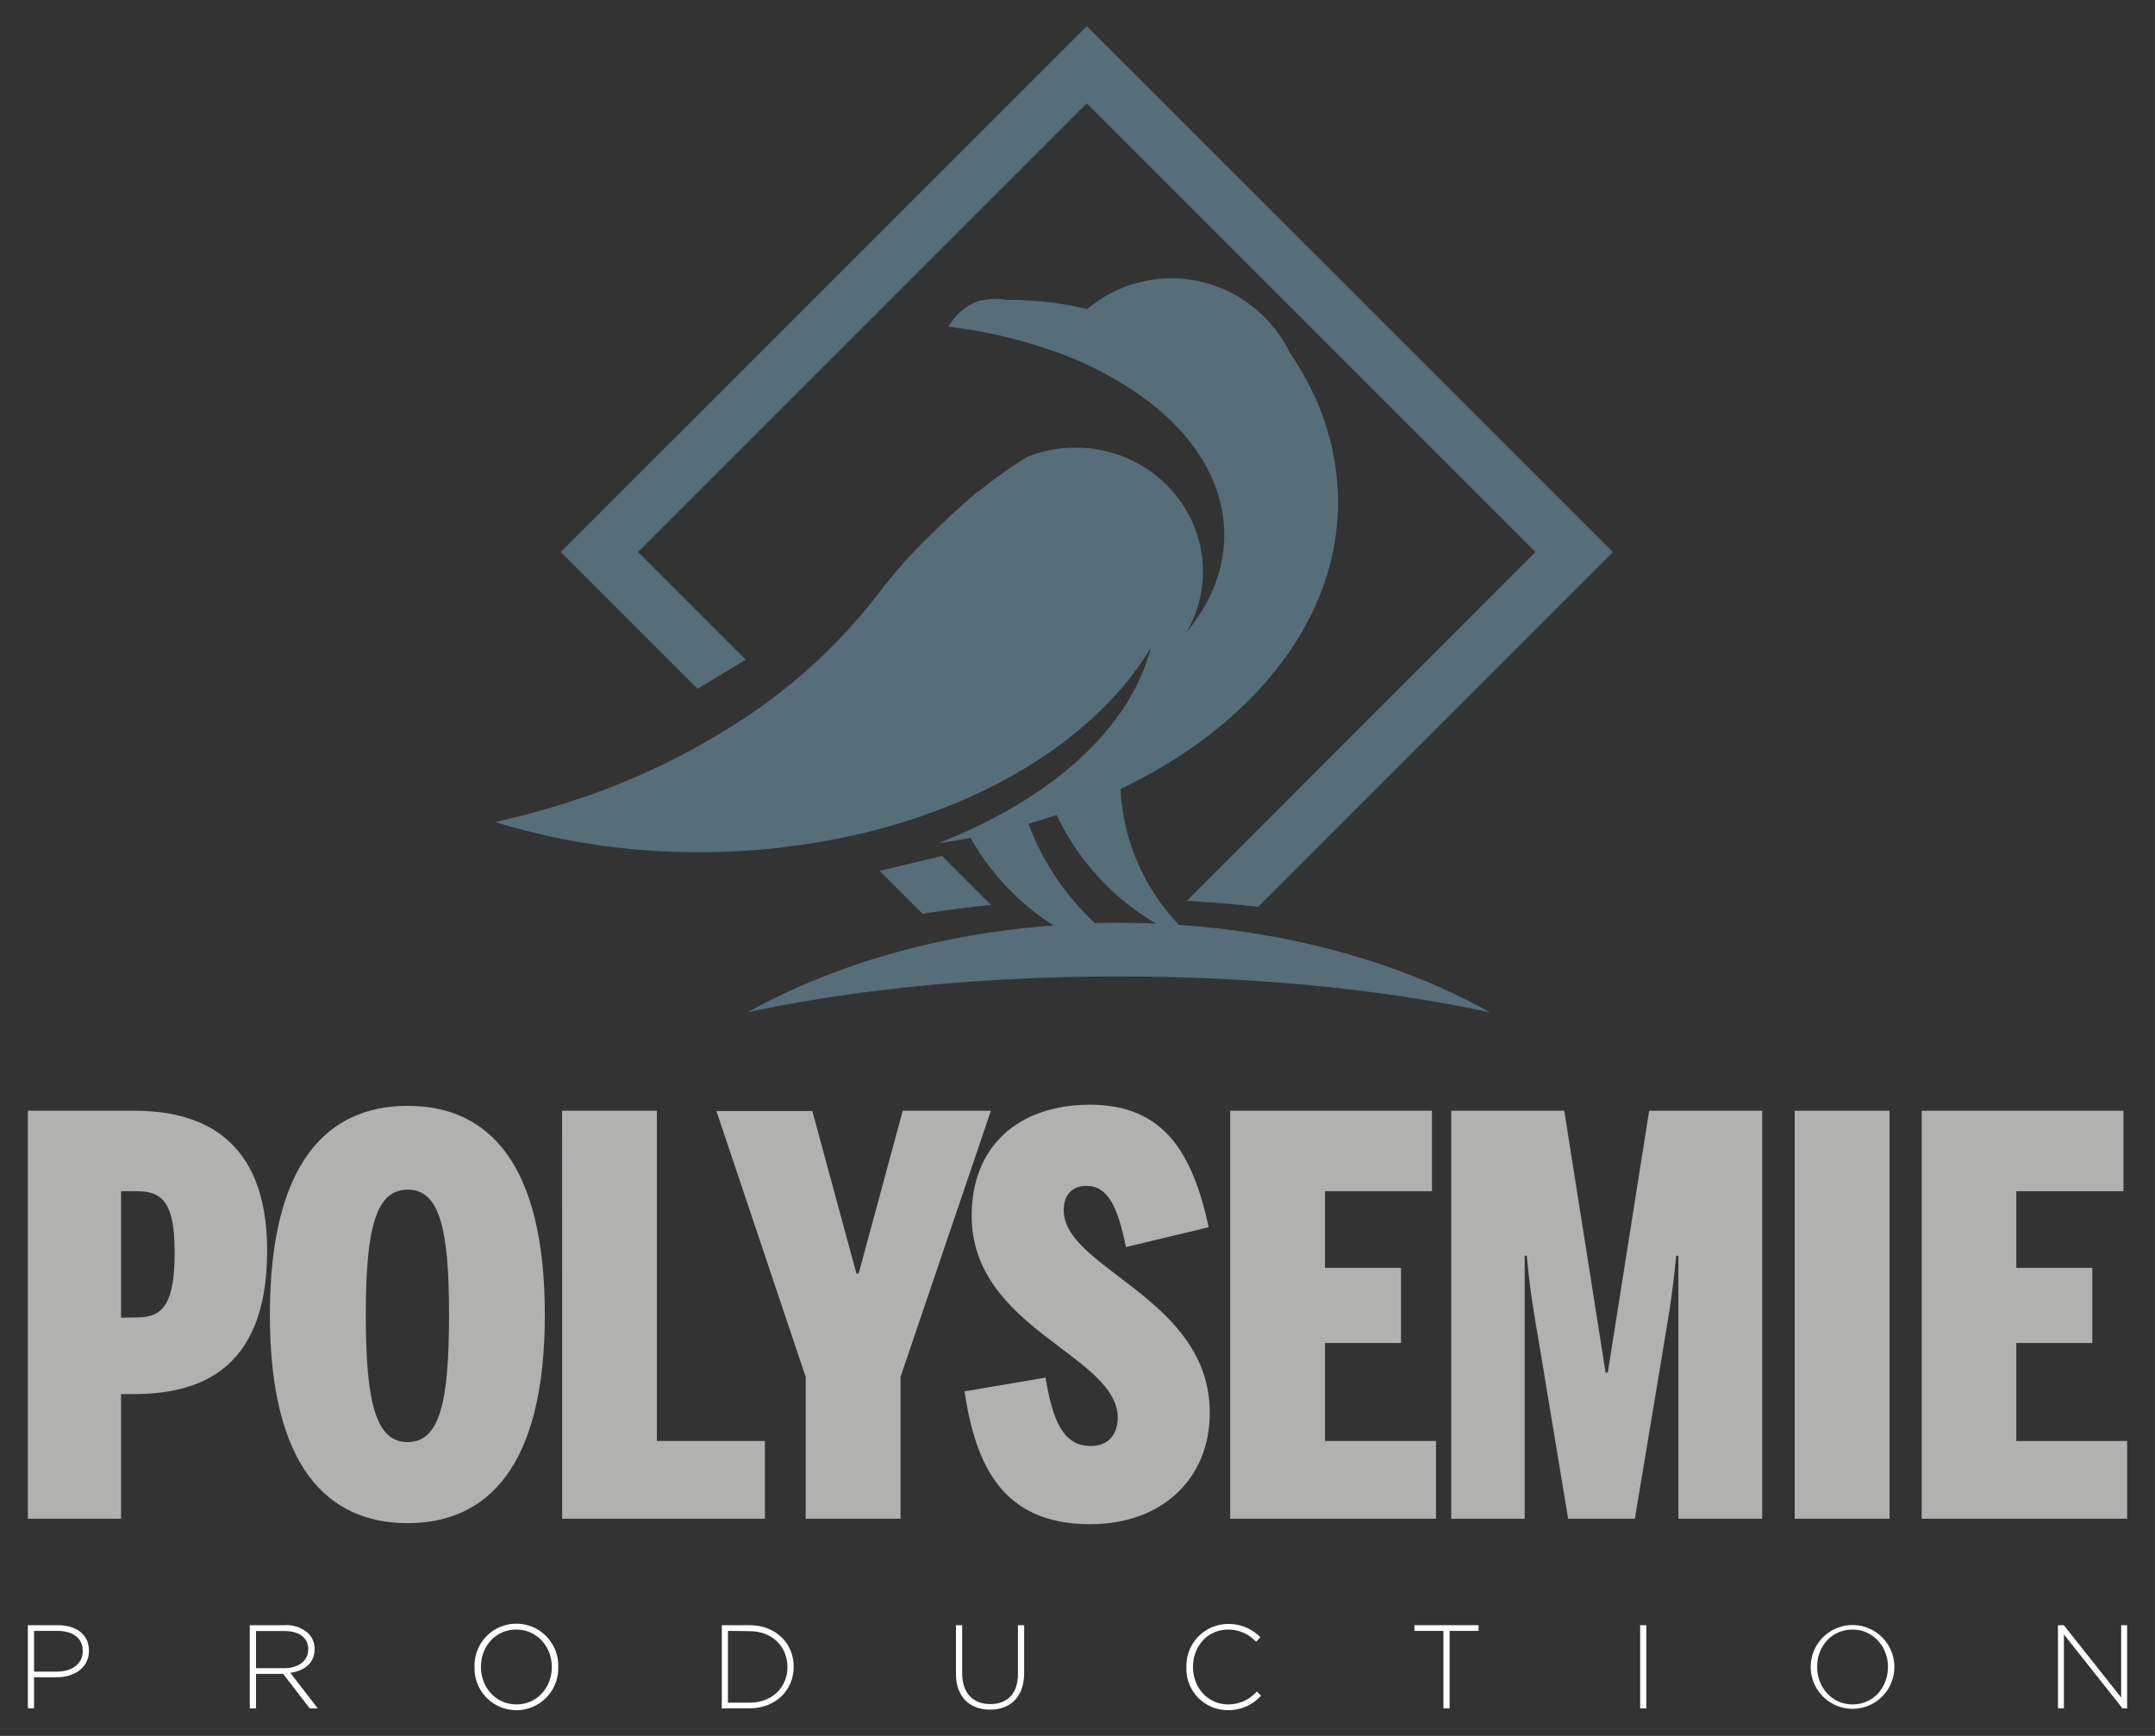 <svg id="Calque_1" data-name="Calque 1" xmlns="http://www.w3.org/2000/svg" viewBox="0 0 510.24 411.02"><rect x="0" y="0" width="510.24" height="411.02" fill="#333333" stroke="none"/><defs><style>.cls-1{fill:#fff;}.cls-2{fill:#b1b1b0;}.cls-3{fill:#566d7a;}</style></defs><path class="cls-1" d="M6.6,384.81h7.14c4.33,0,7.32,2.22,7.32,6v.06c0,4.13-3.58,6.27-7.68,6.27H8.06v7.34H6.6Zm6.86,11c3.66,0,6.13-1.91,6.13-4.84v-.06c0-3.12-2.42-4.75-6-4.75H8.06v9.65Z"/><path class="cls-1" d="M59.14,384.81h8.27A7.75,7.75,0,0,1,73,386.75a5.2,5.2,0,0,1,1.5,3.66v.06c0,3.29-2.45,5.17-5.77,5.62l6.5,8.41H73.32l-6.27-8.16H60.61v8.16H59.14ZM67.24,395c3.3,0,5.74-1.66,5.74-4.5v0c0-2.65-2.08-4.31-5.65-4.31H60.61V395Z"/><path class="cls-1" d="M112.36,394.71v0a9.91,9.91,0,1,1,19.81-.06v.06a9.91,9.91,0,1,1-19.81,0Zm18.29,0v0c0-4.87-3.55-8.86-8.41-8.86s-8.36,3.93-8.36,8.8v.06c0,4.86,3.55,8.86,8.41,8.86S130.65,399.58,130.65,394.71Z"/><path class="cls-1" d="M170.9,384.81h6.55c6.19,0,10.47,4.25,10.47,9.79v.06c0,5.54-4.28,9.84-10.47,9.84H170.9Zm1.46,1.35v17h5.09c5.49,0,9-3.74,9-8.44v0c0-4.67-3.46-8.5-9-8.5Z"/><path class="cls-1" d="M226.34,396.32V384.81h1.47v11.36c0,4.65,2.5,7.32,6.66,7.32,4,0,6.55-2.42,6.55-7.17V384.81h1.47v11.34c0,5.65-3.29,8.66-8.07,8.66S226.34,401.83,226.34,396.32Z"/><path class="cls-1" d="M280.91,394.71v0a9.91,9.91,0,0,1,9.85-10.19,10.43,10.43,0,0,1,7.65,3.15l-1,1.07a9,9,0,0,0-6.64-2.89c-4.73,0-8.3,3.85-8.3,8.8v.06c0,5,3.63,8.86,8.33,8.86a9,9,0,0,0,6.78-3.07l1,1a10.39,10.39,0,0,1-7.82,3.43A9.79,9.79,0,0,1,280.91,394.71Z"/><path class="cls-1" d="M341.76,386.16h-6.87v-1.35h15.19v1.35h-6.86V404.5h-1.46Z"/><path class="cls-1" d="M388.34,384.81h1.46V404.5h-1.46Z"/><path class="cls-1" d="M428.73,394.71v0a9.9,9.9,0,1,1,19.8-.06v.06a9.9,9.9,0,1,1-19.8,0Zm18.28,0v0c0-4.87-3.54-8.86-8.41-8.86s-8.35,3.93-8.35,8.8v.06c0,4.86,3.54,8.86,8.41,8.86S447,399.58,447,394.71Z"/><path class="cls-1" d="M487.27,384.81h1.38l13.58,17.13V384.81h1.41V404.5h-1.1L488.67,387V404.5h-1.4Z"/><path class="cls-2" d="M63.9,311.31c0-35.76,13.44-49.47,32.63-49.47S129,275.55,129,311.31s-13.44,49.34-32.5,49.34S63.9,347.07,63.9,311.31Zm42.42,0c0-20.75-2.35-29.63-9.79-29.63s-9.92,8.88-9.92,29.63,2.35,30.15,9.92,30.15S106.32,332.06,106.32,311.31Z"/><path class="cls-2" d="M133.08,263h22.45V341.2h25.58v18.4h-48Z"/><path class="cls-2" d="M190.77,326.06l-21.15-63h22.71l10.45,38.5h.52L213.74,263h20.88l-21.4,63V359.6H190.77Z"/><path class="cls-2" d="M228.36,329.45l19.19-3.26c1.69,10.18,4.17,16.19,10.7,16.19,4.83,0,6.4-3.53,6.4-6.66,0-14.88-34.59-21-34.59-47.9,0-16.19,10.83-26.24,28.06-26.24,17.49,0,24.28,11.49,28.06,29l-19.58,4.7c-2-9.66-4.3-14.49-9.39-14.49-3.4,0-5.35,2.22-5.35,5.74,0,14,34.58,20.75,34.58,48,0,15.54-11.22,26.37-28.32,26.37C237.24,360.91,231,346.81,228.36,329.45Z"/><path class="cls-2" d="M291.27,263h47.78v19.05H313.72v18.15h18V318h-18V341.2H340v18.4H291.27Z"/><path class="cls-2" d="M343.61,263h26.76l9.79,62h.52l9.79-62h26.76V359.6H397.39V297.34h-.52c-1.05,10.84-2,15.15-3.13,22.32l-6.66,39.94H371.29l-6.79-41c-1.18-6.79-2.35-13.57-3-21.28H361V359.6H343.61Z"/><path class="cls-2" d="M424.93,263h22.45V359.6H424.93Z"/><path class="cls-2" d="M455,263h47.77v19.05H477.4v18.15h18V318h-18V341.2h26.24v18.4H455Z"/><path class="cls-2" d="M6.6,263H31.79c15.27,0,31.46,6,31.46,33.15,0,29.37-17.36,33.94-31.72,33.94H28.66V359.6H6.6Zm26,48.94c6.14,0,8.75-3.52,8.75-15.4,0-11.35-2.61-14.49-8.88-14.49H28.66V312Z"/><path class="cls-3" d="M279.16,219a50.22,50.22,0,0,1-13.86-32.17c31.11-14.87,51.51-39.78,51.51-68a60.5,60.5,0,0,0-7.22-28.36,71.41,71.41,0,0,0-4.07-6.77A32,32,0,0,0,295.8,72a30.93,30.93,0,0,0-38.4,1.2,73.4,73.4,0,0,0-7.88-1.5A84.61,84.61,0,0,0,239,71c-.23,0-.45,0-.67,0a18.06,18.06,0,0,0-6.57.25,12.9,12.9,0,0,0-4,2.28,13.41,13.41,0,0,0-3.2,3.85c1.19.14,2.37.29,3.53.47a112,112,0,0,1,20.76,5.07l.69.24A82.89,82.89,0,0,1,272,95.1l.2.15a59.15,59.15,0,0,1,5.07,4.41c8,7.8,12.59,17.06,12.59,27,0,.26,0,.51,0,.77-.19,8-3.39,15.59-8.93,22.28a28.61,28.61,0,0,0,3.89-14.4,28.48,28.48,0,0,0-4.18-14.87,30.1,30.1,0,0,0-15.74-12.72,31.32,31.32,0,0,0-9.45-1.72h-.8a30.38,30.38,0,0,0-11.51,2.22c-2.07,1.3-4.11,2.66-6.1,4.08s-3.7,2.73-5.49,4.18c.41-.48-1,.66-3.25,2.71q-3.78,3.27-7.31,6.86a118,118,0,0,0-11.77,12.86,131.2,131.2,0,0,1-35.47,32.74,167.6,167.6,0,0,1-37.37,17.71,190.31,190.31,0,0,1-19.19,5.28,163.55,163.55,0,0,0,48.42,7.14,172.52,172.52,0,0,0,18.5-1l.36,0v-.07c35-3.87,64.65-18.29,81.47-38.23.06-.07.11-.14.17-.2a69.76,69.76,0,0,0,6.35-8.87,43.93,43.93,0,0,1-2,6c-.17.4-.34.8-.53,1.2-7.38,16.25-24.69,30.08-47.82,39.05,2.59-.37,5.16-.79,7.69-1.28a58.64,58.64,0,0,0,19.63,20.74C221.9,221.17,197,228.56,177,239.7c24.71-5.34,55.07-8.49,87.88-8.49s63.18,3.15,87.89,8.49C332.54,228.38,307.11,220.92,279.16,219Zm-35.64-23.94h0q3.39-1,6.66-2.09h0a58.83,58.83,0,0,0,23.63,25.74c-2.94-.13-5.9-.21-8.89-.21-1.9,0-3.79,0-5.67.08A61.3,61.3,0,0,1,243.52,195.07Z"/><path class="cls-3" d="M176.58,156.19,151.1,130.71,257.32,24.49,363.54,130.71,281,213.3q8.63.47,16.89,1.42l84-84L257.32,6.19,132.79,130.71l32.38,32.38Z"/><path class="cls-3" d="M223.06,202.67l-14.79,3.53,10.16,10.16q7.9-1.26,16.23-2.09Z"/></svg>